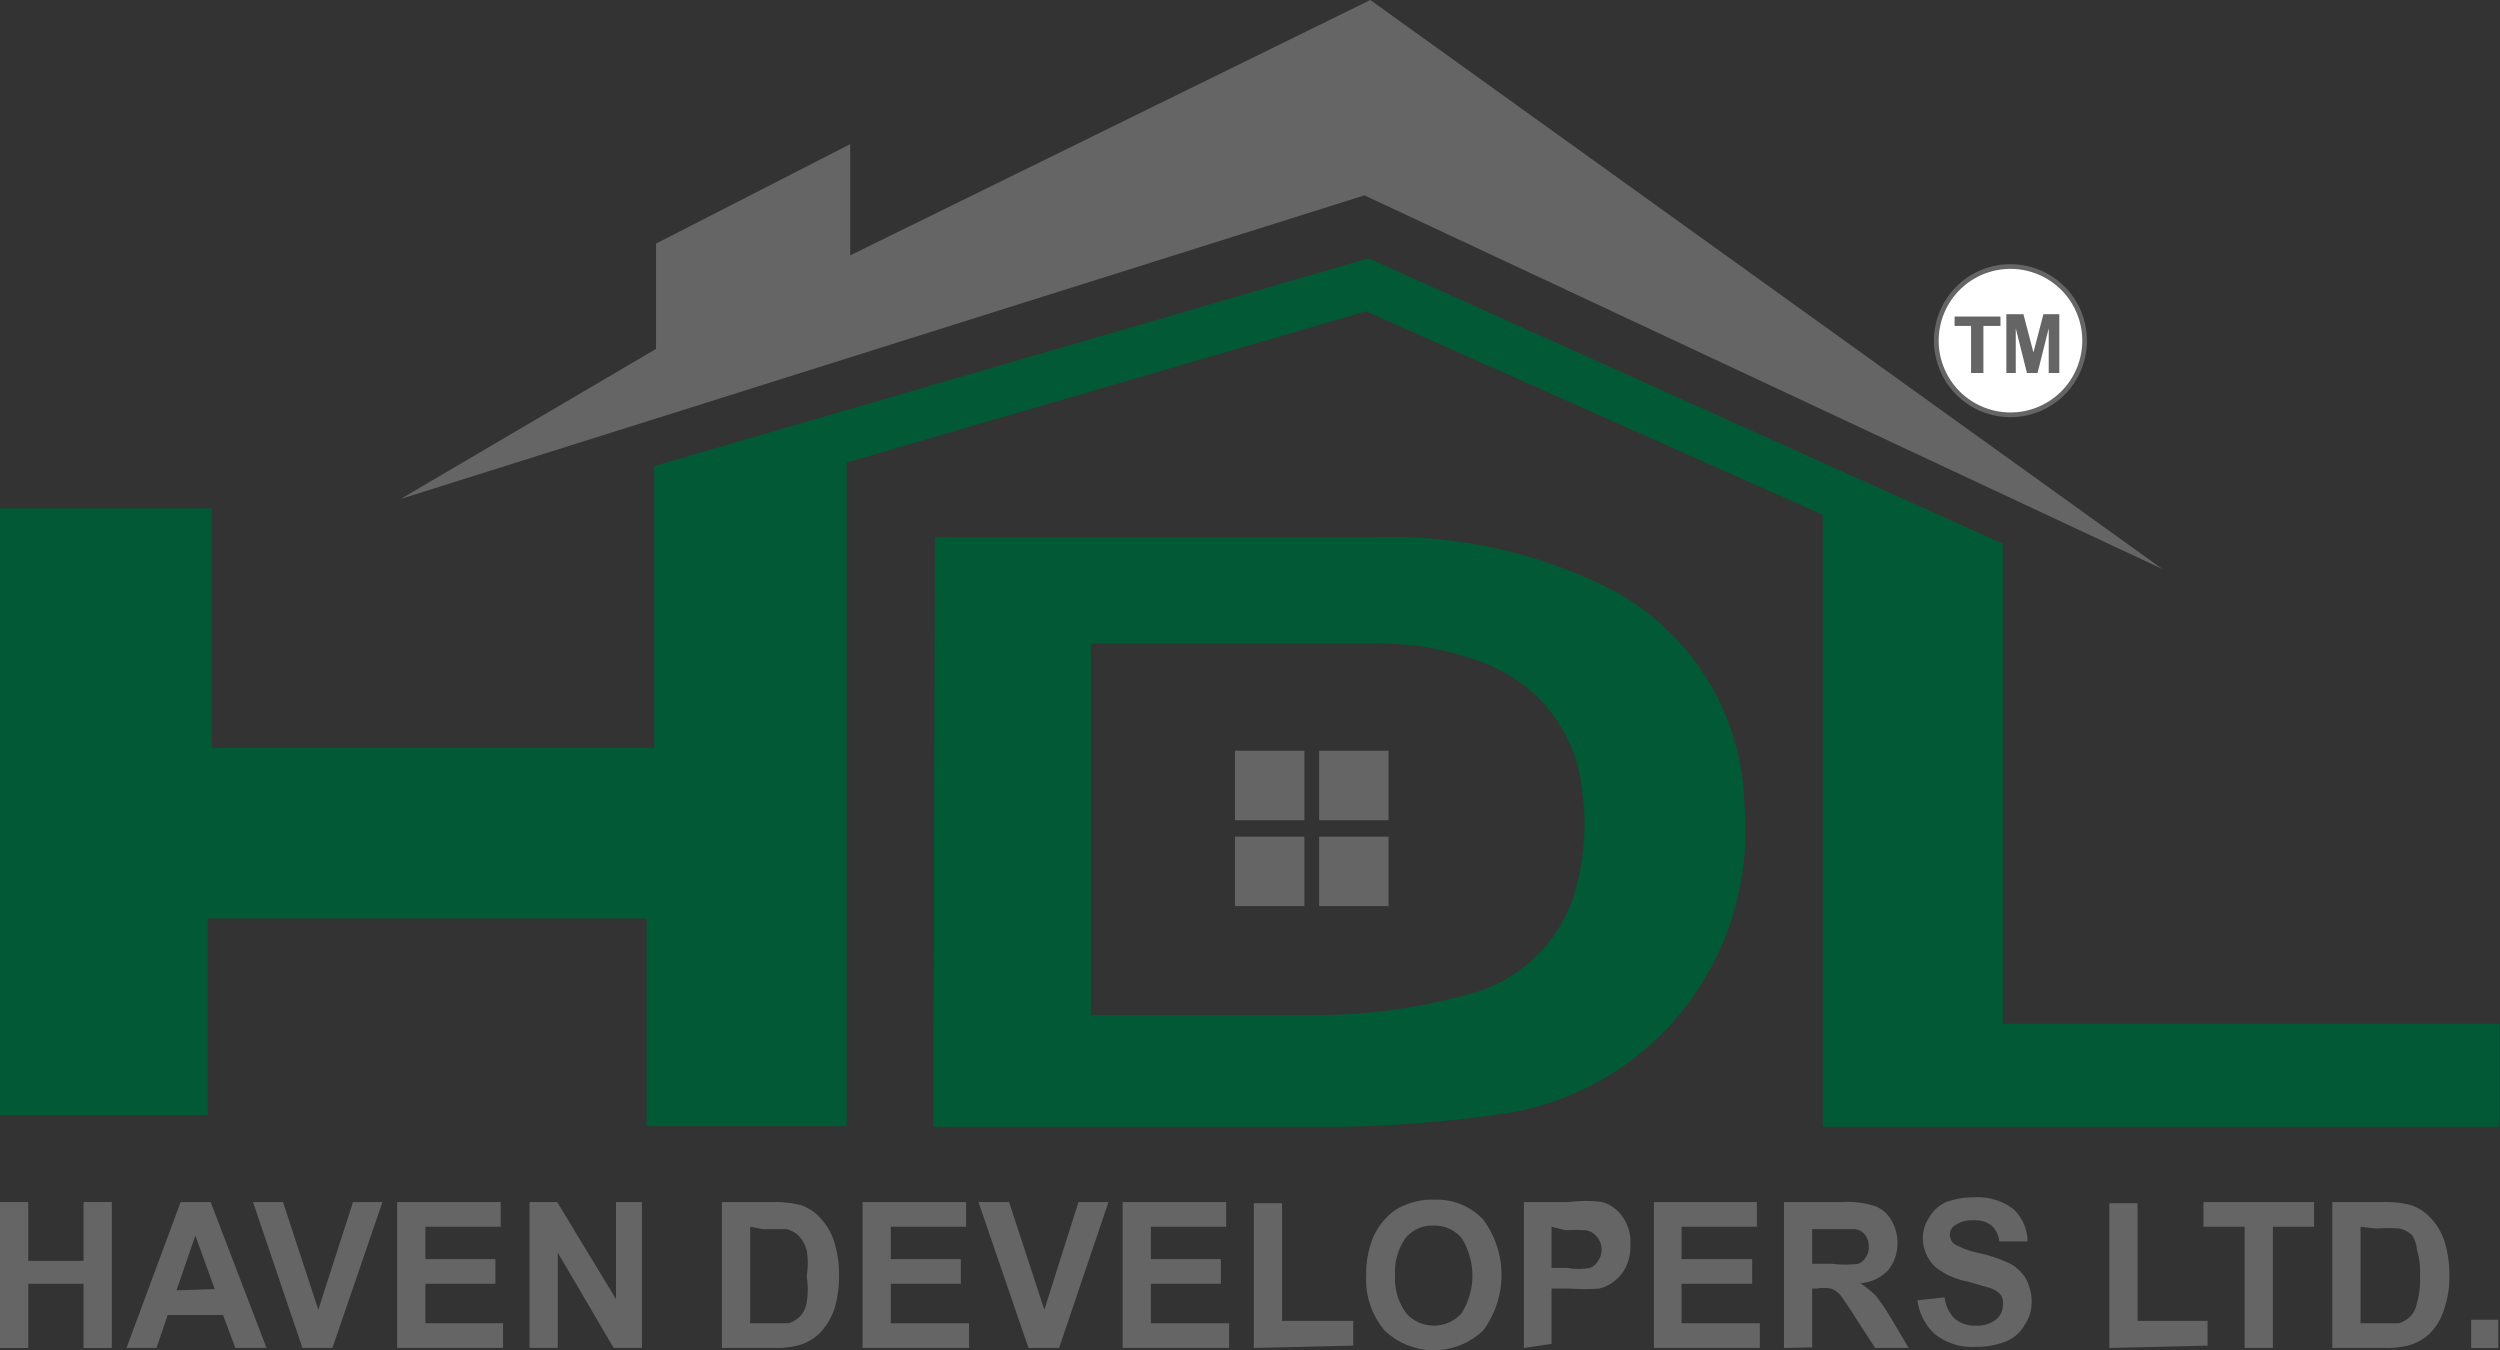 <svg xmlns="http://www.w3.org/2000/svg" viewBox="0 0 42.49 22.95"><rect x="0" y="0" width="42.49" height="22.95" fill="#333333" stroke="none"/><defs><style>.cls-1{fill:#015936;}.cls-2{fill:#656565;}.cls-3{fill:#fff;}</style></defs><g id="Layer_2" data-name="Layer 2"><g id="Layer_1-2" data-name="Layer 1"><path class="cls-1" d="M15.89,9.13h.26c2.42,0,4.84,0,7.26,0a8.29,8.29,0,0,1,3.82.81,4.26,4.26,0,0,1,2.42,3.76,4.91,4.91,0,0,1-1,3.41,4.8,4.8,0,0,1-3.19,1.83,21,21,0,0,1-2.63.21c-2.27,0-4.54,0-6.81,0h-.16Zm2.65,8.12h.16c1.21,0,2.42,0,3.63,0a9.54,9.54,0,0,0,2.55-.33,2.56,2.56,0,0,0,1.95-2,4.15,4.15,0,0,0,.06-1.49A2.58,2.58,0,0,0,25.3,11.3a4.76,4.76,0,0,0-1.93-.36H18.54Z"></path><path class="cls-2" d="M0,22.91V20.43H.48v1h.94v-1H1.9v2.48H1.42V21.82H.48v1.09Z"></path><path class="cls-2" d="M4.53,22.91H4l-.21-.56H2.85l-.19.56H2.15l.92-2.48h.51Zm-.88-1L3.32,21,3,21.93Z"></path><path class="cls-2" d="M5.14,22.91,4.3,20.43h.51l.6,1.83L6,20.43h.5l-.85,2.48Z"></path><path class="cls-2" d="M6.75,22.91V20.43H8.51v.42H7.23v.55H8.42v.42H7.23v.67H8.55v.42Z"></path><path class="cls-2" d="M9,22.91V20.43h.47l1,1.65V20.43h.44v2.48h-.48l-.95-1.62v1.62Z"></path><path class="cls-2" d="M12.27,20.43h.88a1.75,1.75,0,0,1,.45.05.74.74,0,0,1,.35.23,1.05,1.05,0,0,1,.23.4,1.93,1.93,0,0,1,.08.58,2,2,0,0,1-.07.53,1.12,1.12,0,0,1-.26.44.85.85,0,0,1-.34.2,1.5,1.5,0,0,1-.42.05h-.9Zm.48.42v1.64h.36l.29,0a.45.45,0,0,0,.19-.11.44.44,0,0,0,.12-.24,1.39,1.39,0,0,0,0-.45,1.29,1.29,0,0,0,0-.44.55.55,0,0,0-.13-.24.43.43,0,0,0-.22-.12l-.4,0Z"></path><path class="cls-2" d="M14.66,22.91V20.43h1.76v.42H15.14v.55h1.19v.42H15.14v.67h1.33v.42Z"></path><path class="cls-2" d="M17.48,22.91l-.85-2.48h.52l.6,1.83.58-1.83h.51L18,22.91Z"></path><path class="cls-2" d="M19.08,22.91V20.43h1.76v.42H19.56v.55h1.19v.42H19.56v.67h1.33v.42Z"></path><path class="cls-2" d="M21.31,22.91V20.45h.48v2H23v.42Z"></path><path class="cls-2" d="M23.22,21.68a1.65,1.65,0,0,1,.11-.63,1.11,1.11,0,0,1,.22-.34.81.81,0,0,1,.31-.22,1.16,1.16,0,0,1,.51-.1,1.08,1.08,0,0,1,.84.34,1.58,1.58,0,0,1,0,1.88,1.21,1.21,0,0,1-1.68,0A1.34,1.34,0,0,1,23.22,21.68Zm.49,0a1,1,0,0,0,.19.64.63.63,0,0,0,.94,0,1.2,1.2,0,0,0,0-1.28.6.6,0,0,0-.48-.21.59.59,0,0,0-.47.21A1,1,0,0,0,23.71,21.67Z"></path><path class="cls-2" d="M25.9,22.91V20.43h.76a2.22,2.22,0,0,1,.57,0,.63.63,0,0,1,.34.24.74.74,0,0,1,.14.48.8.8,0,0,1-.08.39.68.68,0,0,1-.2.24.64.64,0,0,1-.25.12,3,3,0,0,1-.49,0h-.32v.94Zm.47-2.06v.7h.27a1.1,1.1,0,0,0,.38,0,.24.24,0,0,0,.14-.12.31.31,0,0,0,.06-.19.33.33,0,0,0-.08-.22.29.29,0,0,0-.19-.11,2.22,2.22,0,0,0-.34,0Z"></path><path class="cls-2" d="M28.11,22.91V20.43h1.75v.42H28.58v.55h1.2v.42h-1.2v.67h1.33v.42Z"></path><path class="cls-2" d="M30.32,22.91V20.43h1a1.52,1.52,0,0,1,.55.07.54.54,0,0,1,.27.23.77.77,0,0,1,.11.4.73.73,0,0,1-.16.46.72.72,0,0,1-.47.22,2,2,0,0,1,.26.21,3.73,3.73,0,0,1,.27.4l.29.49h-.57l-.35-.54c-.12-.19-.21-.32-.25-.37a.44.44,0,0,0-.15-.1.7.7,0,0,0-.24,0H30.8v1Zm.48-1.43h.35a1.79,1.79,0,0,0,.43,0,.24.24,0,0,0,.13-.11.27.27,0,0,0,.05-.18.3.3,0,0,0-.06-.2.24.24,0,0,0-.18-.1H30.8Z"></path><path class="cls-2" d="M32.59,22.1l.46-.05a.61.61,0,0,0,.17.36.51.51,0,0,0,.35.12.52.52,0,0,0,.35-.1.31.31,0,0,0,.12-.24A.25.25,0,0,0,34,22a.43.43,0,0,0-.18-.11l-.38-.11a1.24,1.24,0,0,1-.54-.24.68.68,0,0,1-.22-.5.63.63,0,0,1,.11-.35.62.62,0,0,1,.29-.26,1.32,1.32,0,0,1,.47-.08,1,1,0,0,1,.67.2.76.76,0,0,1,.24.55l-.48,0a.43.43,0,0,0-.13-.27.46.46,0,0,0-.31-.09.51.51,0,0,0-.32.09.19.19,0,0,0-.08.16.21.21,0,0,0,.07.15,1.41,1.41,0,0,0,.44.16,2.52,2.52,0,0,1,.52.18.69.69,0,0,1,.26.25.82.82,0,0,1,.1.4.69.69,0,0,1-.12.39.63.63,0,0,1-.32.28,1.29,1.29,0,0,1-.51.09,1,1,0,0,1-.7-.22A.93.93,0,0,1,32.59,22.1Z"></path><path class="cls-2" d="M35.85,22.91V20.45h.48v2h1.19v.42Z"></path><path class="cls-2" d="M38.15,22.91V20.85h-.7v-.42h1.88v.42h-.7v2.06Z"></path><path class="cls-2" d="M39.64,20.43h.87a1.78,1.78,0,0,1,.46.05.79.79,0,0,1,.35.23,1.05,1.05,0,0,1,.23.4,1.93,1.93,0,0,1,.08.58,1.64,1.64,0,0,1-.08.53,1,1,0,0,1-.25.44.85.85,0,0,1-.34.2,1.5,1.5,0,0,1-.42.05h-.9Zm.48.42v1.64h.36l.29,0a.45.45,0,0,0,.19-.11.44.44,0,0,0,.12-.24,1.39,1.39,0,0,0,.05-.45,1.29,1.29,0,0,0-.05-.44A.55.55,0,0,0,41,21a.43.43,0,0,0-.22-.12,3.06,3.06,0,0,0-.4,0Z"></path><path class="cls-2" d="M42,22.91v-.48h.46v.48Z"></path><rect class="cls-2" x="20.99" y="12.76" width="1.18" height="1.18"></rect><rect class="cls-2" x="22.42" y="12.76" width="1.18" height="1.18"></rect><rect class="cls-2" x="20.99" y="14.22" width="1.18" height="1.18"></rect><rect class="cls-2" x="22.42" y="14.22" width="1.18" height="1.18"></rect><polygon class="cls-2" points="6.81 8.48 11.15 5.93 11.15 4.14 14.45 2.45 14.45 4.34 23.29 0 36.75 9.67 23.19 3.32 6.81 8.48"></polygon><circle class="cls-3" cx="34.16" cy="5.79" r="1.26"></circle><path class="cls-2" d="M34.16,7.09a1.3,1.3,0,1,1,1.31-1.3A1.3,1.3,0,0,1,34.16,7.09Zm0-2.52a1.22,1.22,0,1,0,1.23,1.22A1.22,1.22,0,0,0,34.16,4.57Z"></path><path class="cls-2" d="M33.5,6.34v-.8h-.28V5.38H34v.16h-.29v.8Z"></path><path class="cls-2" d="M34.1,6.34v-1h.29l.17.65.17-.65H35v1h-.18V5.58l-.19.76h-.18l-.19-.76v.76Z"></path><polygon class="cls-1" points="0 8.64 3.6 8.64 3.6 12.71 11.12 12.71 11.12 7.92 23.26 4.39 34.04 9.24 34.04 17.4 42.48 17.4 42.48 19.15 30.98 19.15 30.98 8.75 23.22 5.29 14.39 7.86 14.39 19.14 10.99 19.14 10.99 15.61 3.53 15.61 3.53 18.95 0 18.95 0 8.64"></polygon></g></g></svg>